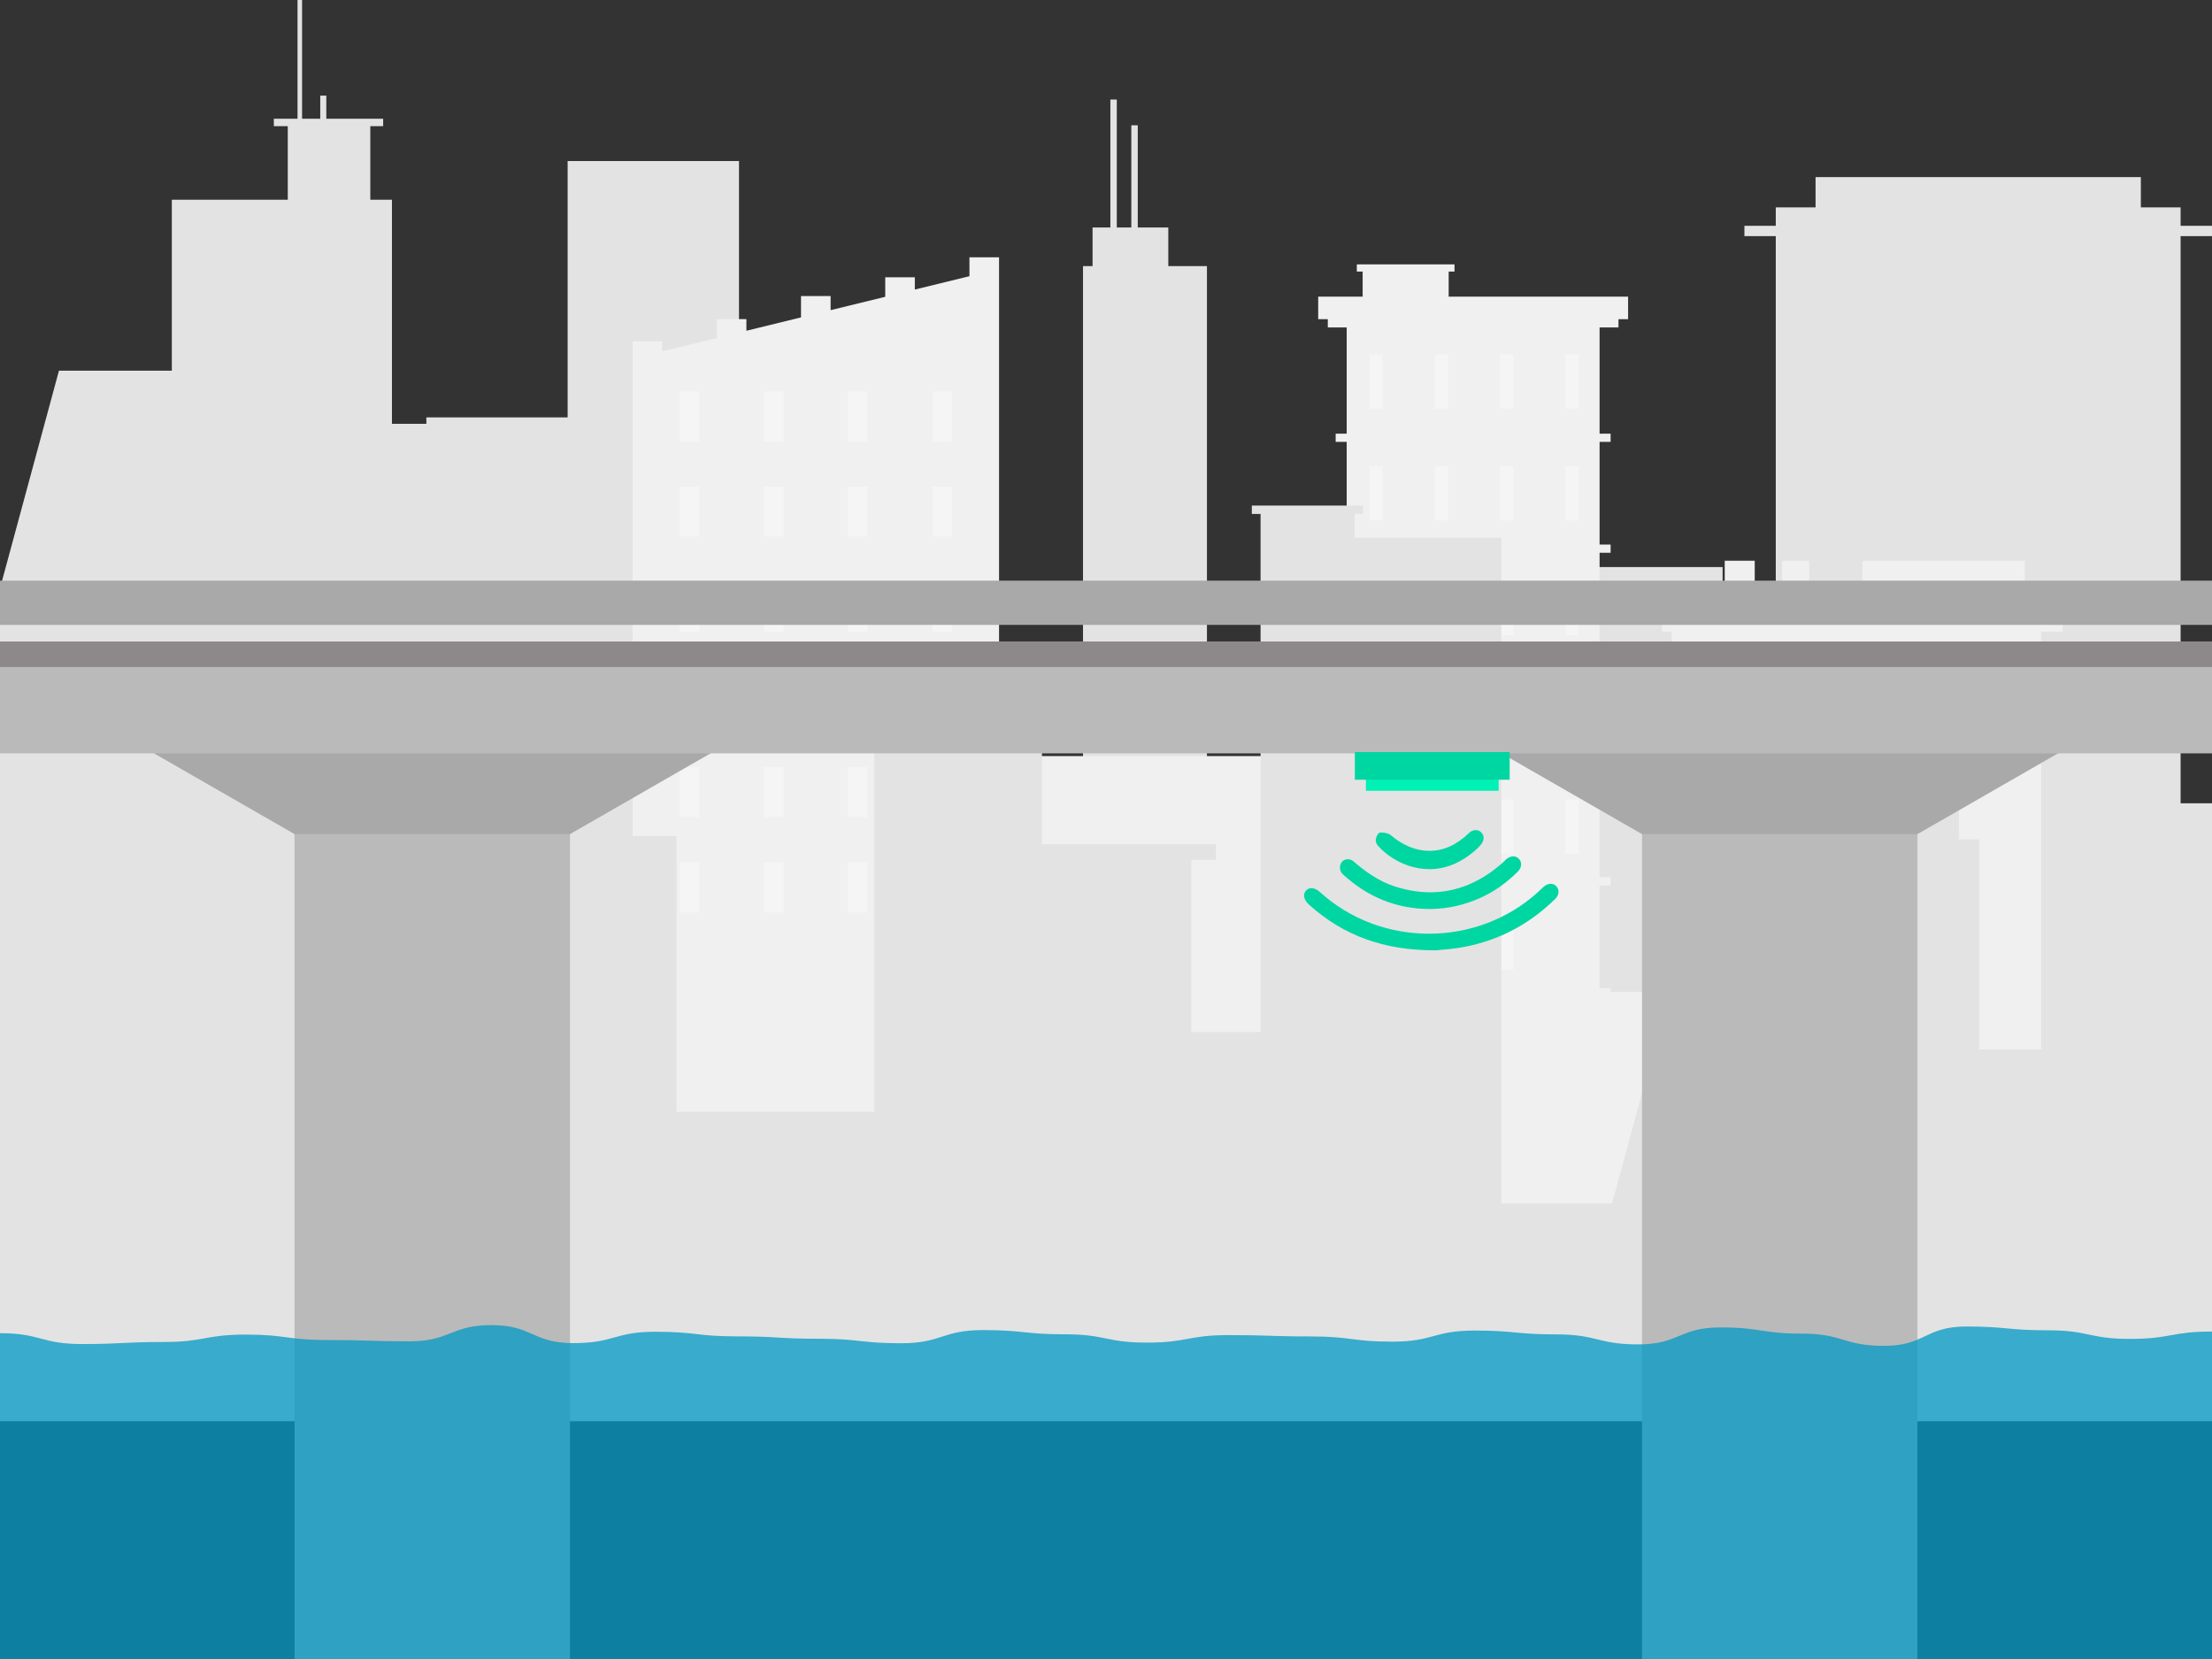 <svg width="400" height="300" viewBox="0 0 400 300" fill="none" xmlns="http://www.w3.org/2000/svg">
<rect x="0" y="0" width="400" height="300" fill="#333333" stroke="none"/>
<g clip-path="url(#clip0_8380_3393)">
<path d="M133.633 106.394V29.124H102.646V76.639H70.878V36.12H66.965V22.814H69.288V21.477H59.007V17.294H57.911V21.477H54.623V0H53.801V21.477H49.518V22.814H52.038V36.12H31.072V67.03H10.661L0 106.394V239.422H31.072H43.187H63.638H70.878H103.188H111.87H142V106.394H133.633Z" fill="#E3E3E3"/>
<path d="M311.502 102.543H252.148V196.836H311.502V102.543Z" fill="#E3E3E3"/>
<path d="M243.209 150.855H141.133V196.838H243.209V150.855Z" fill="#E3E3E3"/>
<path d="M218.253 48.121H195.844V161.04H218.253V48.121Z" fill="#E3E3E3"/>
<path d="M201.953 18H200.789V79.407H201.953V18Z" fill="#E3E3E3"/>
<path d="M205.742 22.656H204.578V84.063H205.742V22.656Z" fill="#E3E3E3"/>
<path d="M211.267 41.137H197.57V56.27H211.267V41.137Z" fill="#E3E3E3"/>
<path d="M278.201 119.424H239.203V196.837H278.201V119.424Z" fill="#E3E3E3"/>
<path d="M394.322 37.5H321.117V196.836H394.322V37.5Z" fill="#E3E3E3"/>
<path d="M387.133 32.025H328.312V58.564H387.133V32.025Z" fill="#E3E3E3"/>
<path d="M399.999 40.834H315.445V42.697H399.999V40.834Z" fill="#E3E3E3"/>
<path d="M342.353 116.367H307.859V196.837H342.353V116.367Z" fill="#E3E3E3"/>
<path d="M100.385 113.312H60.805V196.838H100.385V113.312Z" fill="#E3E3E3"/>
<path d="M152.478 90.611H73.609V196.837H152.478V90.611Z" fill="#E3E3E3"/>
<path d="M154.515 86.537H69.008V90.612H154.515V86.537Z" fill="#E3E3E3"/>
<path d="M111.762 75.478H77.102V97.015H111.762V75.478Z" fill="#E3E3E3"/>
<path d="M128.906 75.478H123.086V88.575H128.906V75.478Z" fill="#E3E3E3"/>
<path d="M141.129 75.478H134.727V88.575H141.129V75.478Z" fill="#E3E3E3"/>
<path d="M80.6 164.533H39.273V221H80.6V164.533Z" fill="#E3E3E3"/>
<path d="M50.003 150.855H23.664V221.001H50.003V150.855Z" fill="#E3E3E3"/>
<path d="M33.445 180.686H0V221H33.445V180.686Z" fill="#E3E3E3"/>
<path d="M366.144 110.769V101.397H336.772V110.769H327.176V101.397H322.244V110.769H317.311V101.397H311.886V110.769H300.541V114.222H302.267V179.362H291.25V178.678H289.256V160.115H291.25V158.626H289.256V140.064H291.25V138.575H289.256V120.012H291.25V118.523H289.256V99.96H291.25V98.471H289.256V79.908H291.25V78.419H289.256V59.209H292.672V57.715H294.411V53.642H261.966V49.113H263.021V47.804H245.357V49.113H246.412V53.642H238.371V57.715H240.11V59.209H243.526V78.419H241.532V79.908H243.526V98.471H241.532V99.96H243.526V118.523H241.532V120.012H243.526V138.575H241.532V140.064H243.526V158.626H241.532V160.115H243.526V178.678H241.532V180.167H243.526V195.336H232.452V136.72H187.894V179.362H180.659V46.525H175.307V49.945L165.43 52.361V50.14H160.078V53.67L150.201 56.086V53.539H144.849V57.395L134.972 59.811V57.71H129.619V61.12L119.743 63.536V61.726H114.391V192.174V230.001H117.067H119.743H129.619H134.972H144.849H149.323H150.201H160.078H165.43H173.921H175.307H177.983H180.659H187.894H224.724H229.985H232.452H243.526H263.021H280.868H289.256H302.267H334.58H368.747H369.104V161.219V114.222H373.003V110.769H366.144Z" fill="#F0F0F0"/>
<path opacity="0.33" d="M250.016 64.051H247.641V73.878H250.016V64.051Z" fill="white"/>
<path opacity="0.33" d="M261.829 64.051H259.453V73.878H261.829V64.051Z" fill="white"/>
<path opacity="0.33" d="M273.649 64.051H271.273V73.878H273.649V64.051Z" fill="white"/>
<path opacity="0.33" d="M285.462 64.051H283.086V73.878H285.462V64.051Z" fill="white"/>
<path opacity="0.33" d="M250.016 84.277H247.641V94.104H250.016V84.277Z" fill="white"/>
<path opacity="0.33" d="M261.829 84.277H259.453V94.104H261.829V84.277Z" fill="white"/>
<path opacity="0.33" d="M273.649 84.277H271.273V94.104H273.649V84.277Z" fill="white"/>
<path opacity="0.33" d="M285.462 84.277H283.086V94.104H285.462V84.277Z" fill="white"/>
<path opacity="0.33" d="M250.016 105.006H247.641V114.833H250.016V105.006Z" fill="white"/>
<path opacity="0.33" d="M261.829 105.006H259.453V114.833H261.829V105.006Z" fill="white"/>
<path opacity="0.33" d="M273.649 105.006H271.273V114.833H273.649V105.006Z" fill="white"/>
<path opacity="0.33" d="M285.462 105.006H283.086V114.833H285.462V105.006Z" fill="white"/>
<path opacity="0.33" d="M250.016 125.736H247.641V135.563H250.016V125.736Z" fill="white"/>
<path opacity="0.33" d="M261.829 125.736H259.453V135.563H261.829V125.736Z" fill="white"/>
<path opacity="0.33" d="M273.649 125.736H271.273V135.563H273.649V125.736Z" fill="white"/>
<path opacity="0.33" d="M285.462 125.736H283.086V135.563H285.462V125.736Z" fill="white"/>
<path opacity="0.33" d="M250.016 144.566H247.641V154.393H250.016V144.566Z" fill="white"/>
<path opacity="0.33" d="M261.829 144.566H259.453V154.393H261.829V144.566Z" fill="white"/>
<path opacity="0.33" d="M273.649 144.566H271.273V154.393H273.649V144.566Z" fill="white"/>
<path opacity="0.33" d="M250.016 165.568H247.641V175.395H250.016V165.568Z" fill="white"/>
<path opacity="0.33" d="M261.829 165.568H259.453V175.395H261.829V165.568Z" fill="white"/>
<path opacity="0.33" d="M273.649 165.568H271.273V175.395H273.649V165.568Z" fill="white"/>
<path opacity="0.33" d="M285.462 144.566H283.086V154.393H285.462V144.566Z" fill="white"/>
<path opacity="0.33" d="M126.458 70.795H122.906V79.804H126.458V70.795Z" fill="white"/>
<path opacity="0.33" d="M126.458 88.027H122.906V97.036H126.458V88.027Z" fill="white"/>
<path opacity="0.33" d="M126.458 105.26H122.906V114.269H126.458V105.26Z" fill="white"/>
<path opacity="0.33" d="M126.458 122.492H122.906V131.501H126.458V122.492Z" fill="white"/>
<path opacity="0.33" d="M126.458 138.738H122.906V147.747H126.458V138.738Z" fill="white"/>
<path opacity="0.33" d="M126.458 155.969H122.906V164.978H126.458V155.969Z" fill="white"/>
<path opacity="0.33" d="M141.685 70.795H138.133V79.804H141.685V70.795Z" fill="white"/>
<path opacity="0.33" d="M141.685 88.027H138.133V97.036H141.685V88.027Z" fill="white"/>
<path opacity="0.33" d="M141.685 105.26H138.133V114.269H141.685V105.26Z" fill="white"/>
<path opacity="0.33" d="M141.685 122.492H138.133V131.501H141.685V122.492Z" fill="white"/>
<path opacity="0.33" d="M141.685 138.738H138.133V147.747H141.685V138.738Z" fill="white"/>
<path opacity="0.33" d="M141.685 155.969H138.133V164.978H141.685V155.969Z" fill="white"/>
<path opacity="0.33" d="M156.912 70.795H153.359V79.804H156.912V70.795Z" fill="white"/>
<path opacity="0.33" d="M156.912 88.027H153.359V97.036H156.912V88.027Z" fill="white"/>
<path opacity="0.33" d="M156.912 105.26H153.359V114.269H156.912V105.26Z" fill="white"/>
<path opacity="0.33" d="M156.912 122.492H153.359V131.501H156.912V122.492Z" fill="white"/>
<path opacity="0.33" d="M156.912 138.738H153.359V147.747H156.912V138.738Z" fill="white"/>
<path opacity="0.33" d="M156.912 155.969H153.359V164.978H156.912V155.969Z" fill="white"/>
<path opacity="0.33" d="M172.146 70.795H168.594V79.804H172.146V70.795Z" fill="white"/>
<path opacity="0.33" d="M172.146 88.027H168.594V97.036H172.146V88.027Z" fill="white"/>
<path opacity="0.33" d="M172.146 105.26H168.594V114.269H172.146V105.26Z" fill="white"/>
<path opacity="0.33" d="M172.146 122.492H168.594V131.501H172.146V122.492Z" fill="white"/>
<path opacity="0.33" d="M172.146 138.738H168.594V147.747H172.146V138.738Z" fill="white"/>
<path opacity="0.33" d="M172.146 155.969H168.594V164.978H172.146V155.969Z" fill="white"/>
<path d="M387.659 145.258V189.764H357.902V151.811H354.237V139.347H356.413V138.095H346.783V134.176H345.756V138.095H342.676V117.978H341.906V138.095H337.895V139.347H340.255V151.811H320.617V180.763H301.499L291.513 217.634H271.479V97.25H244.953V92.937H246.461V91.424H226.37V92.937H227.95V97.25V104.186V186.633H215.442V155.482H219.888V152.662H188.417V133.843H182.413V129.976H169.012V133.843H158.108V201.04H122.336V151.202H92.214V190.566H66.075V215.752H47.227V184.09H22.441V211.085H0V257.001H22.441H30.025H42.415H47.227H66.075H92.214H100.998H105.702H122.336H158.108H169.012H182.413H188.417H211.894H215.442H227.95H248.925H259.257H271.479H320.617H331.965H351.121H357.902H388.166H396.298H400V145.258H387.659Z" fill="#E3E3E3"/>
<path d="M346.732 126.834H296.93V300.001H346.732V126.834Z" fill="#BABABA"/>
<path d="M346.735 150.836H296.932L255.164 126.834H388.503L346.735 150.836Z" fill="#A9A9A9"/>
<path d="M103.069 126.834H53.266V300.001H103.069V126.834Z" fill="#BABABA"/>
<path d="M103.071 150.836H53.268L11.5 126.834H144.839L103.071 150.836Z" fill="#A9A9A9"/>
<path d="M400 116H0V133.035H400V116Z" fill="#8D898A"/>
<path d="M400 105H0V113H400V105Z" fill="#A9A9A9"/>
<path d="M400 120.613H0V136.232H400V120.613Z" fill="#BABABA"/>
<path d="M271 138H247V143H271V138Z" fill="#00F1B6"/>
<path d="M273 136H245V141H273V136Z" fill="#00D6A2"/>
<path d="M280.418 159.824C280.687 159.824 281.08 159.898 281.424 160.251C282.032 160.877 281.957 161.839 281.245 162.54C276.379 167.333 270.548 170.307 263.914 171.381C262.714 171.575 261.458 171.686 260.542 171.767C260.212 171.796 259.918 171.822 259.672 171.848L259.465 171.848C250.226 171.848 242.984 169.216 236.675 163.565C236.156 163.099 235.844 162.526 235.822 161.993C235.806 161.627 235.925 161.306 236.175 161.04C236.455 160.743 236.771 160.598 237.142 160.598C237.629 160.598 238.178 160.853 238.689 161.317C244.037 166.172 251.04 168.846 258.405 168.846C265.583 168.846 272.454 166.288 277.752 161.643C278.079 161.357 278.395 161.058 278.712 160.76L279.097 160.397C279.494 160.028 279.963 159.824 280.418 159.824Z" fill="#00D6A2"/>
<path d="M273.647 154.857C274.028 154.857 274.375 155.007 274.651 155.288C275.266 155.914 275.194 156.887 274.482 157.6C272.429 159.653 270.166 161.247 267.754 162.337C264.863 163.644 261.86 164.329 258.829 164.373L258.641 164.373C252.617 164.373 247.441 162.319 242.818 158.094C242.198 157.528 242.129 156.476 242.669 155.843C242.922 155.546 243.307 155.376 243.727 155.376C243.988 155.376 244.376 155.443 244.748 155.76C246.736 157.455 249.178 159.32 252.216 160.296C254.407 161 256.571 161.357 258.649 161.357C263.384 161.357 267.823 159.52 271.843 155.898C271.954 155.798 272.061 155.691 272.166 155.583C272.232 155.516 272.296 155.448 272.367 155.387C272.764 155.046 273.219 154.857 273.647 154.857Z" fill="#00D6A2"/>
<path d="M249.39 153.158C249.39 153.158 252.841 157.171 258.533 157.171C261.975 157.171 264.663 155.514 266.256 154.202C266.851 153.755 267.374 153.257 267.813 152.708C267.851 152.663 267.876 152.632 267.876 152.632C268.449 151.896 268.418 151.026 267.798 150.469C267.47 150.173 267.106 150.111 266.859 150.111C266.417 150.111 265.979 150.3 265.626 150.644C263.43 152.779 261.023 153.862 258.472 153.862C256.064 153.862 253.693 152.89 251.424 150.972C251.175 150.762 250.515 150.544 249.724 150.536C249.278 150.536 249.026 150.999 248.892 151.387C248.719 151.889 248.66 152.452 249.39 153.158Z" fill="#00D6A2"/>
<path opacity="0.75" d="M400 240.785C392.588 240.785 392.588 242.117 385.175 242.117C377.763 242.117 377.763 240.562 370.351 240.562C362.943 240.562 362.943 239.873 355.536 239.873C348.127 239.873 348.127 243.371 340.717 243.371C333.31 243.371 333.31 241.163 325.903 241.163C318.494 241.163 318.494 240.039 311.085 240.039C303.677 240.039 303.677 243.107 296.269 243.107C288.861 243.107 288.861 241.302 281.453 241.302C274.046 241.302 274.046 240.607 266.638 240.607C259.23 240.607 259.23 242.613 251.821 242.613C244.414 242.613 244.414 241.67 237.007 241.67C229.6 241.67 229.6 241.427 222.194 241.427C214.788 241.427 214.788 242.786 207.381 242.786C199.974 242.786 199.974 241.284 192.567 241.284C185.16 241.284 185.16 240.521 177.754 240.521C170.35 240.521 170.35 242.9 162.946 242.9C155.538 242.9 155.538 242.091 148.131 242.091C140.724 242.091 140.725 241.658 133.318 241.658C125.911 241.658 125.911 240.825 118.504 240.825C111.098 240.825 111.098 242.878 103.691 242.878C96.285 242.878 96.284 239.623 88.878 239.623C81.47 239.623 81.47 242.552 74.063 242.552C66.656 242.552 66.656 242.321 59.249 242.321C51.843 242.321 51.843 241.336 44.437 241.336C37.031 241.336 37.031 242.673 29.624 242.673C22.218 242.673 22.218 243.045 14.812 243.045C7.406 243.045 7.406 241.084 0 241.084V300.001H263.542L400 301.001V264.001L400 240.785Z" fill="#0098C4"/>
</g>
<defs>
<clipPath id="clip0_8380_3393">
<rect width="400" height="300" fill="white"/>
</clipPath>
</defs>
</svg>

